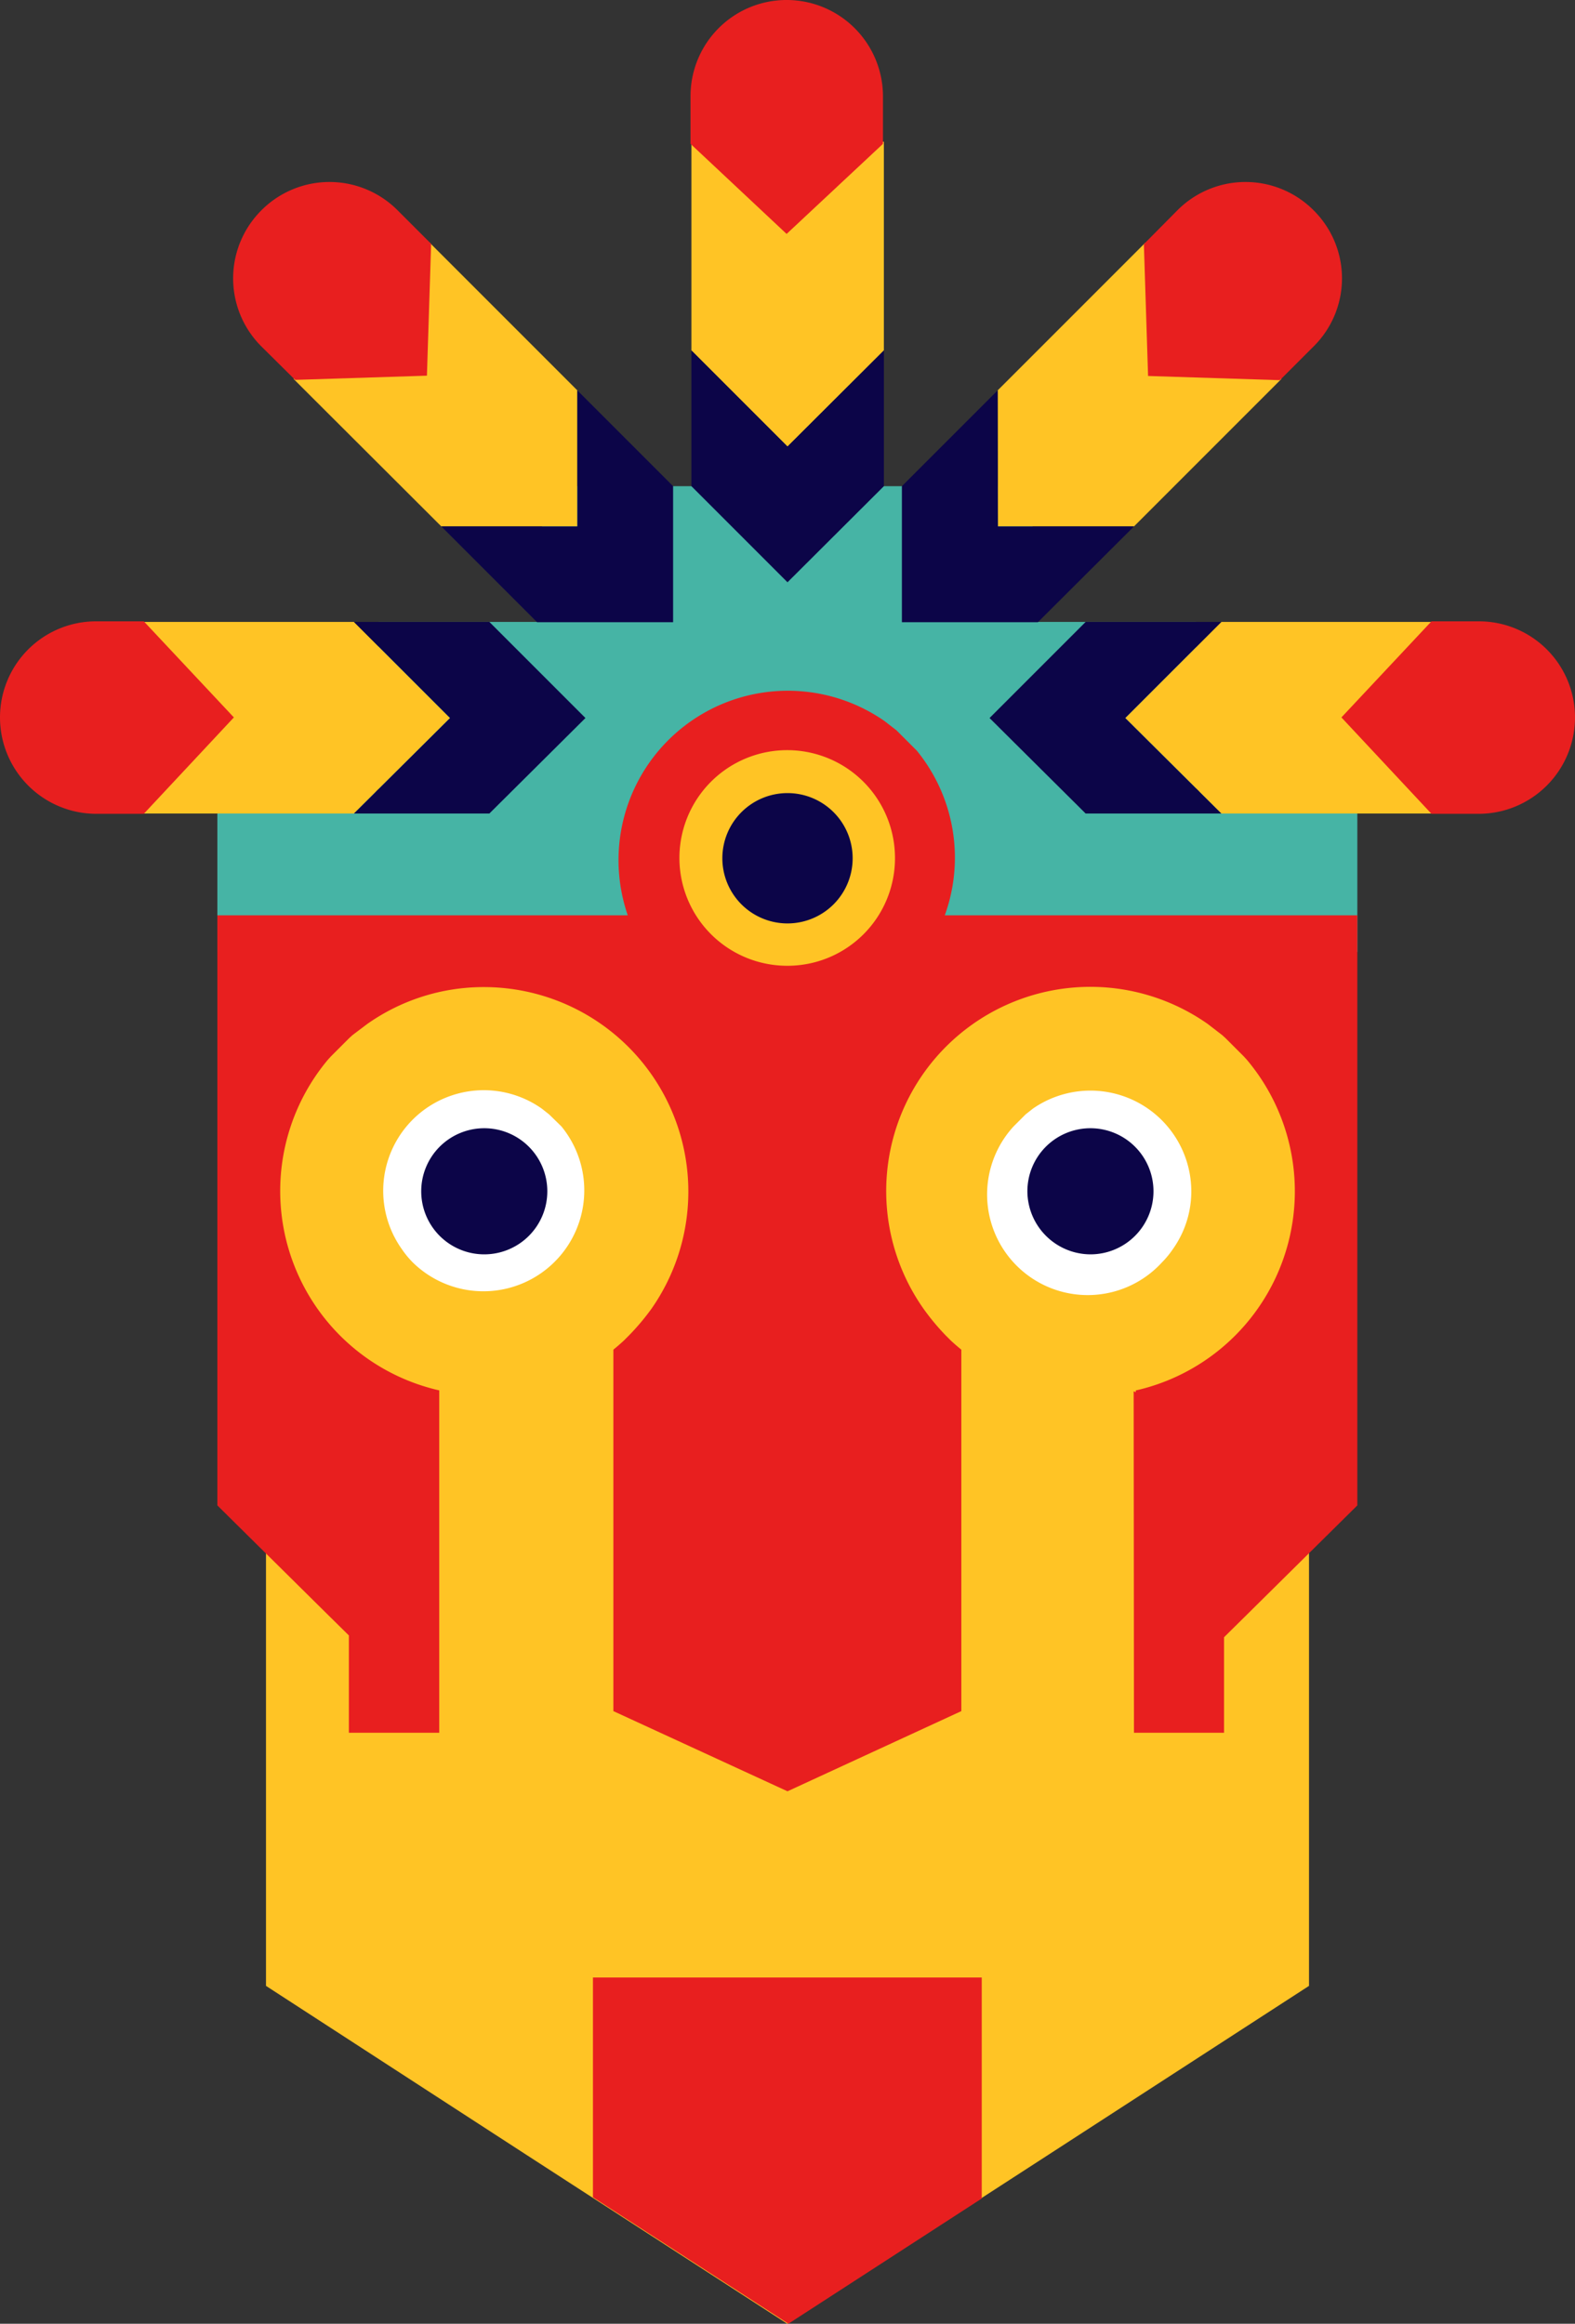<?xml version="1.0" encoding="utf-8"?><svg xmlns="http://www.w3.org/2000/svg" viewBox="0 0 52.46 77.38"><rect x="0" y="0" width="52.46" height="77.38" fill="#333333" stroke="none"/><defs><style>.cls-1{fill:#ffc425;}.cls-2{fill:#46b4a5;}.cls-3{fill:#0c0548;}.cls-4{fill:#e81f1f;}.cls-5{fill:#fff;}</style></defs><g id="Layer_2" data-name="Layer 2"><g id="GrowthTribe_Identity" data-name="GrowthTribe Identity"><polygon class="cls-1" points="26.23 32.26 26.23 32.16 8.86 31.86 8.86 48.92 8.86 66.13 17.54 71.76 26.22 77.38 26.22 77.38 26.23 77.38 26.23 77.38 26.23 77.38 34.91 71.76 43.6 66.13 43.6 48.92 43.6 31.86 26.23 32.26"/><polygon class="cls-2" points="42.56 26.36 39.84 26.36 39.84 23.54 39.84 20.71 37.11 20.71 34.39 20.71 34.39 20.71 34.39 20.71 34.39 17.88 34.41 16.19 26.24 16.19 26.24 16.19 18.07 16.19 18.05 17.88 18.05 20.71 18.05 20.71 18.05 20.71 15.33 20.71 12.61 20.71 12.61 23.54 12.61 26.36 9.88 26.36 7.24 26.36 7.24 29.18 7.24 31.7 26.01 31.7 45.21 31.7 45.21 29.18 45.21 26.36 42.56 26.36"/><polygon class="cls-1" points="29.44 11.67 26.23 14.87 23.03 11.67 23.03 4.72 29.44 4.72 29.44 11.67"/><polygon class="cls-3" points="29.44 16.19 26.23 19.39 23.03 16.19 23.03 11.67 26.23 14.87 29.44 11.67 29.44 16.19"/><path class="cls-4" d="M26.23,0h0A3.2,3.2,0,0,0,23,3.2V4.79l3.2,3,3.21-3V3.2A3.21,3.21,0,0,0,26.23,0Z"/><polygon class="cls-1" points="40.68 27.09 37.48 23.91 40.68 20.71 48.43 20.71 48.43 27.09 40.68 27.09"/><polygon class="cls-3" points="36.16 27.09 32.96 23.91 36.16 20.71 40.68 20.71 37.48 23.91 40.68 27.09 36.16 27.09"/><path class="cls-4" d="M52.46,23.89h0a3.2,3.2,0,0,0-3.2-3.2H47.68l-3,3.2,3,3.21h1.58A3.21,3.21,0,0,0,52.46,23.89Z"/><polygon class="cls-1" points="37.77 17.53 33.24 17.53 33.23 13 38.15 8.08 42.68 12.62 37.77 17.53"/><polygon class="cls-3" points="34.57 20.72 30.04 20.72 30.04 16.19 33.23 13 33.24 17.53 37.77 17.53 34.57 20.72"/><path class="cls-4" d="M43.75,7h0a3.2,3.2,0,0,0-4.53,0L38.1,8.13l.14,4.39,4.39.14,1.12-1.12A3.19,3.19,0,0,0,43.75,7Z"/><polygon class="cls-1" points="11.79 27.09 14.99 23.91 11.79 20.71 4.03 20.71 4.03 27.09 11.79 27.09"/><polygon class="cls-3" points="16.3 27.09 19.5 23.91 16.3 20.71 11.79 20.71 14.99 23.91 11.79 27.09 16.3 27.09"/><path class="cls-4" d="M0,23.89H0a3.2,3.2,0,0,1,3.2-3.2H4.79l3,3.2-3,3.21H3.2A3.21,3.21,0,0,1,0,23.89Z"/><polygon class="cls-1" points="14.7 17.53 19.23 17.53 19.23 13 14.31 8.08 9.78 12.62 14.7 17.53"/><polygon class="cls-3" points="17.89 20.72 22.42 20.72 22.42 16.19 19.23 13 19.23 17.53 14.7 17.53 17.89 20.72"/><path class="cls-4" d="M8.71,7h0a3.2,3.2,0,0,1,4.53,0l1.12,1.12-.14,4.39-4.39.14L8.71,11.54A3.2,3.2,0,0,1,8.71,7Z"/><polygon class="cls-4" points="26.23 30.48 26.23 30.48 7.24 30.48 7.24 40.31 7.24 50.13 10.93 53.78 11.62 54.46 11.62 57.7 14.63 57.7 14.63 57.42 14.63 57.42 14.63 48.58 14.63 39.74 17.53 39.74 20.43 39.74 20.43 50.43 20.43 56.98 26.23 59.65 26.23 59.65 32.02 56.98 32.02 50.43 32.02 39.74 34.93 39.74 37.83 39.74 37.83 46.36 37.76 46.33 37.77 57.7 40.77 57.7 40.77 54.52 41.52 53.78 45.21 50.13 45.21 40.31 45.21 30.48 26.23 30.48"/><path class="cls-1" d="M36.32,46.47a6.8,6.8,0,0,0,5.21-11.18l-.1-.11-.61-.61-.11-.1-.48-.37a6.8,6.8,0,0,0-9.47,9.48,7.75,7.75,0,0,0,.73.88l.18.18,0,0a6.73,6.73,0,0,0,4.61,1.8"/><path class="cls-5" d="M33.76,37.51l.4-.4.24-.19a3.36,3.36,0,0,1,5.28,2.75,3.32,3.32,0,0,1-.61,1.92,3.16,3.16,0,0,1-.37.45h0a3.35,3.35,0,0,1-4.94-4.53"/><path class="cls-3" d="M36.32,41.77a2.1,2.1,0,1,0-2.1-2.1,2.11,2.11,0,0,0,2.1,2.1"/><path class="cls-4" d="M30.54,25l-.68-.68-.4-.31a5.64,5.64,0,0,0-7.85,7.85,6.23,6.23,0,0,0,.62.74h0A5.64,5.64,0,0,0,30.54,25"/><path class="cls-1" d="M26.23,32.16a3.59,3.59,0,1,1,3.58-3.58,3.58,3.58,0,0,1-3.58,3.58"/><path class="cls-3" d="M26.23,30.75a2.17,2.17,0,1,1,2.17-2.17,2.17,2.17,0,0,1-2.17,2.17"/><path class="cls-1" d="M16.13,46.47a6.81,6.81,0,0,1-5.21-11.18l.1-.11.61-.61.11-.1.49-.37a6.73,6.73,0,0,1,3.9-1.23A6.81,6.81,0,0,1,21.7,43.58a7.83,7.83,0,0,1-.74.88l-.18.18,0,0a6.73,6.73,0,0,1-4.61,1.8"/><path class="cls-5" d="M18.7,37.51l-.41-.4-.24-.19a3.35,3.35,0,0,0-4.67,4.67,3.16,3.16,0,0,0,.37.45h0a3.36,3.36,0,0,0,4.95-4.53"/><path class="cls-3" d="M16.13,41.77a2.1,2.1,0,1,1,2.1-2.1,2.1,2.1,0,0,1-2.1,2.1"/><polygon class="cls-4" points="32.7 73.21 32.7 65.85 19.75 65.85 19.75 73.17 26.26 77.38 26.26 77.38 26.26 77.38 32.7 73.21"/></g></g></svg>